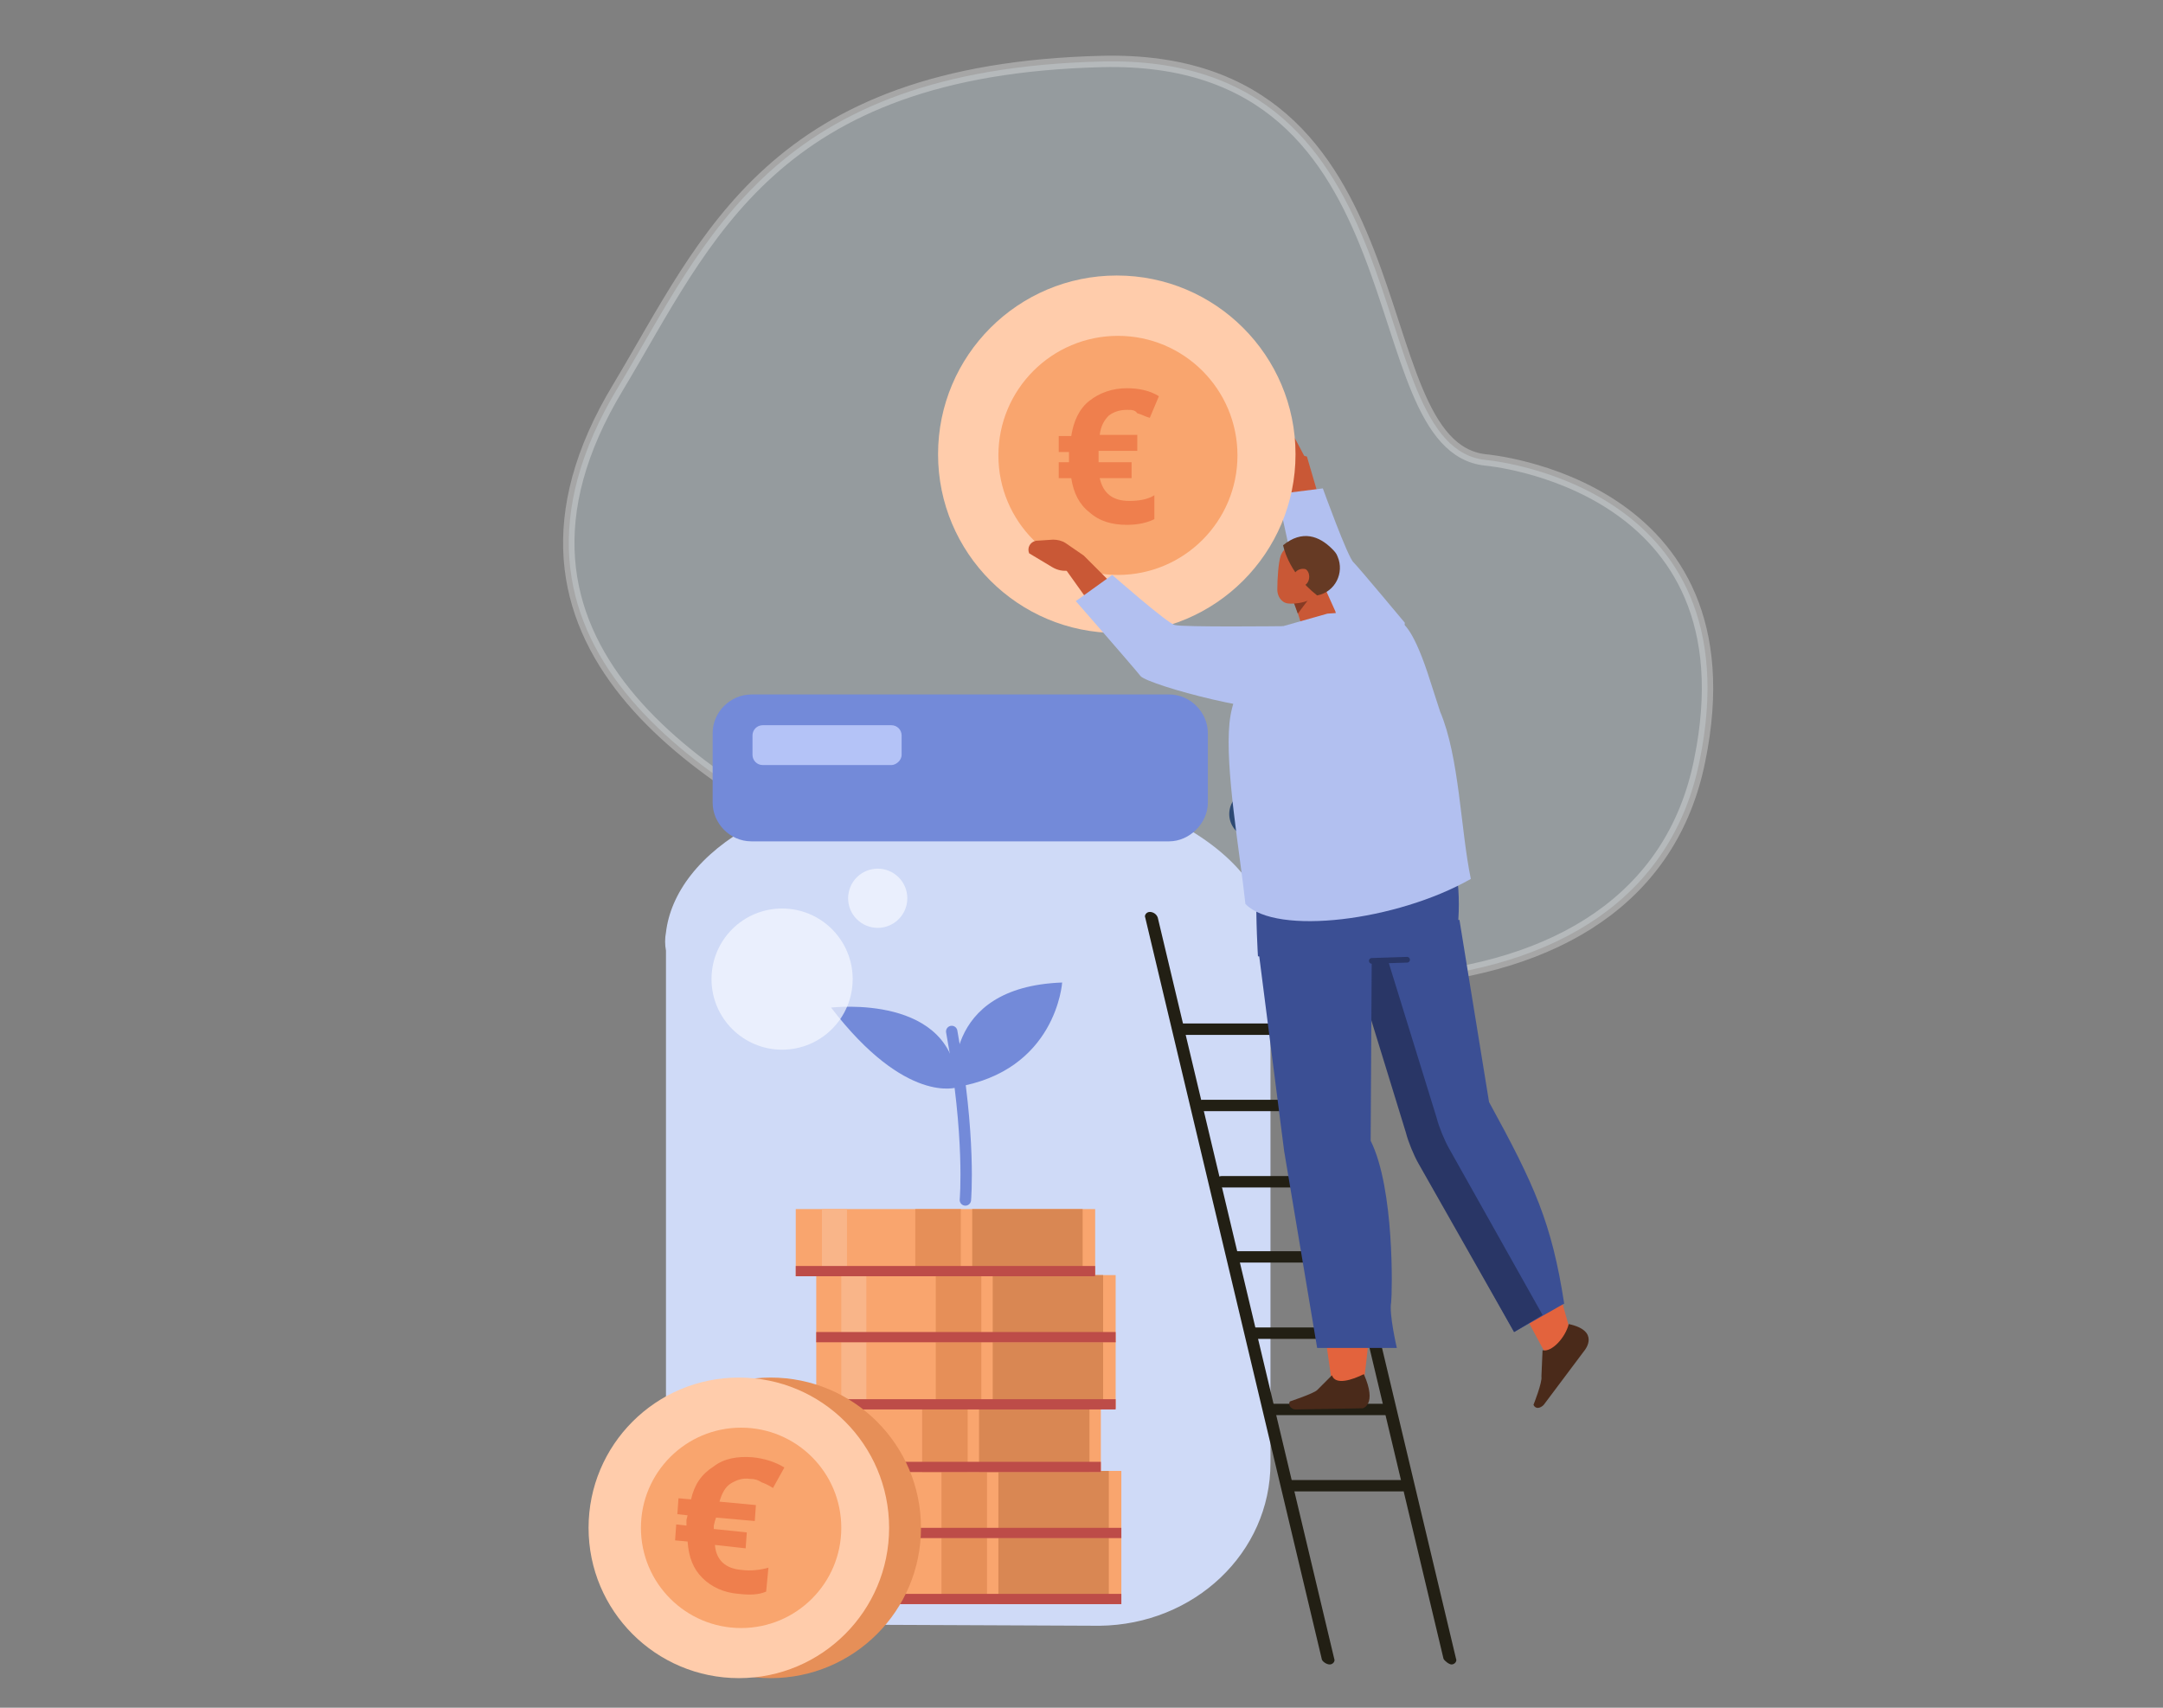 <?xml version="1.0" encoding="utf-8"?>
<!-- Generator: Adobe Illustrator 22.1.0, SVG Export Plug-In . SVG Version: 6.00 Build 0)  -->
<svg version="1.1" id="Calque_1" xmlns="http://www.w3.org/2000/svg" xmlns:xlink="http://www.w3.org/1999/xlink" x="0px" y="0px"
	 viewBox="0 0 190 150" style="enable-background:new 0 0 190 150;" xml:space="preserve">
<rect x="0" y="0" width="190" height="150" fill="#808080" stroke="none"/>
<style type="text/css">
	.st0{opacity:0.3;fill:#C5D9E2;stroke:#FFFFFF;stroke-miterlimit:10;enable-background:new    ;}
	.st1{fill:#C95836;}
	.st2{fill:#B2C0F0;}
	.st3{fill:#CFDAF7;}
	.st4{fill:none;stroke:#2D4973;stroke-width:4.244;stroke-linecap:round;stroke-miterlimit:10;}
	.st5{fill:#738AD9;}
	.st6{fill:#B4C3F7;}
	.st7{fill:#FFCCAB;}
	.st8{fill:#F9A56E;}
	.st9{fill:#221F14;}
	.st10{fill:#E3633D;}
	.st11{fill:#873B24;}
	.st12{fill:#663A24;}
	.st13{fill:#3B4F94;}
	.st14{fill:#293666;}
	.st15{fill:#4A2A1A;}
	.st16{fill:none;stroke:#293666;stroke-width:0.5;stroke-linecap:round;stroke-linejoin:round;stroke-miterlimit:10;}
	.st17{fill:#D98753;}
	.st18{fill:#E68F58;}
	.st19{fill:#F9B589;}
	.st20{fill:#BD4C48;}
	.st21{fill:none;stroke:#738AD9;stroke-linecap:round;stroke-linejoin:round;stroke-miterlimit:10;}
	.st22{opacity:0.71;fill:#F5F8FF;enable-background:new    ;}
	.st23{enable-background:new    ;}
	.st24{fill:#EF7F4D;}
</style>
<g id="Calque_5">
	<path class="st0" d="M54.3,34C62.1,21,67.8,6.1,96.8,5.4s22.3,33.8,33.7,35c0,0,23.8,2,18.8,26.4c-4.9,24.4-40.8,23.9-72.4,9.2
		C62.1,69.1,40.7,56.5,54.3,34z"/>
	<g>
		<path class="st1" d="M118,52.3c-1.8,0.4-3.4-0.3-4.1-2.4l-1.2-10.3l2.1,0.5l2.2,7.5L118,52.3z"/>
		<path class="st1" d="M114.7,40.3l-0.9-1.7c-0.2-0.3-0.5-0.6-0.8-0.7l-1.4-0.6c-0.5-0.2-1,0.1-1.1,0.7l0,0l1.2,2
			c0.3,0.5,0.7,0.8,1.3,1l0.9,0.3L114.7,40.3z"/>
		<path class="st2" d="M122.8,61.6c-2.6-0.5-8.6-8.5-8.8-9.7c-0.2-1.3-1.8-8.5-1.8-8.5l4-0.5c0,0,2.2,6.1,2.7,6.5
			c0.5,0.5,4.5,5.3,4.5,5.3L122.8,61.6z"/>
	</g>
	<path class="st3" d="M111.6,128.5V83.3l0,0c0.1-3.9-2.4-7.8-7.8-10.8c-10.4-5.8-27.2-5.8-37.6-0.1c-4.8,2.6-7.3,6.1-7.7,9.5l0,0
		l0,0c-0.1,0.5-0.1,1.1,0,1.6v45c0,7.8,6.7,14.1,14.9,14.2l23.2,0.1C104.9,142.7,111.6,136.4,111.6,128.5L111.6,128.5z"/>
	<path class="st4" d="M110.1,71.5c0,0,5.3,3.6,5.8,11.1l-0.1,3.8"/>
	<path class="st5" d="M102.7,73.9H66c-1.9,0-3.4-1.6-3.4-3.4v-6.1c0-1.9,1.6-3.4,3.4-3.4h36.7c1.9,0,3.4,1.6,3.4,3.4v6.1
		C106.1,72.3,104.5,73.9,102.7,73.9z"/>
	<path class="st6" d="M78.3,67.2H67c-0.5,0-0.9-0.4-0.9-0.9v-1.7c0-0.5,0.4-0.9,0.9-0.9h11.3c0.5,0,0.9,0.4,0.9,0.9v1.7
		C79.2,66.8,78.7,67.2,78.3,67.2z"/>
	<g>
		<ellipse class="st7" cx="98.1" cy="39.9" rx="15.7" ry="15.7"/>
		<ellipse class="st8" cx="98.2" cy="40" rx="10.5" ry="10.5"/>
	</g>
	<g>
		<path class="st9" d="M127.5,146.2L127.5,146.2c0.3,0,0.5-0.3,0.4-0.5l-15.5-65.1c-0.1-0.3-0.4-0.5-0.7-0.5l0,0
			c-0.3,0-0.5,0.3-0.4,0.5l15.5,65.1C126.9,145.9,127.3,146.2,127.5,146.2z"/>
		<path class="st9" d="M116.8,146.2L116.8,146.2c0.3,0,0.5-0.3,0.4-0.5l-15.5-65.1c-0.1-0.3-0.4-0.5-0.7-0.5l0,0
			c-0.3,0-0.5,0.3-0.4,0.5l15.5,65.1C116.1,145.9,116.5,146.2,116.8,146.2z"/>
		<path class="st9" d="M103.9,90.9h9.9c0.3,0,0.5-0.3,0.5-0.5l0,0c0-0.3-0.3-0.5-0.6-0.5h-9.9c-0.3,0-0.5,0.3-0.5,0.5l0,0
			C103.3,90.6,103.6,90.9,103.9,90.9z"/>
		<path class="st9" d="M105.7,97.6h9.9c0.3,0,0.5-0.3,0.5-0.5l0,0c0-0.3-0.3-0.5-0.6-0.5h-9.9c-0.3,0-0.5,0.3-0.5,0.5l0,0
			C105.2,97.3,105.5,97.6,105.7,97.6z"/>
		<path class="st9" d="M107.4,104.3h9.9c0.3,0,0.5-0.3,0.5-0.5l0,0c0-0.3-0.3-0.5-0.6-0.5h-9.9c-0.3,0-0.5,0.3-0.5,0.5l0,0
			C106.8,104,107,104.3,107.4,104.3z"/>
		<path class="st9" d="M108.7,110.9h9.9c0.3,0,0.5-0.3,0.5-0.5l0,0c0-0.3-0.3-0.5-0.6-0.5h-9.9c-0.3,0-0.5,0.3-0.5,0.5l0,0
			C108.1,110.7,108.4,110.9,108.7,110.9z"/>
		<path class="st9" d="M110.1,117.6h9.9c0.3,0,0.5-0.3,0.5-0.5l0,0c0-0.3-0.3-0.5-0.6-0.5H110c-0.3,0-0.5,0.3-0.5,0.5l0,0
			C109.5,117.4,109.8,117.6,110.1,117.6z"/>
		<path class="st9" d="M111.9,124.3h9.9c0.3,0,0.5-0.3,0.5-0.5l0,0c0-0.3-0.3-0.5-0.6-0.5h-9.9c-0.3,0-0.5,0.3-0.5,0.5l0,0
			C111.3,124,111.6,124.3,111.9,124.3z"/>
		<path class="st9" d="M113.3,131h9.9c0.3,0,0.5-0.3,0.5-0.5l0,0c0-0.3-0.3-0.5-0.6-0.5h-9.9c-0.3,0-0.5,0.3-0.5,0.5l0,0
			C112.8,130.7,113,131,113.3,131z"/>
	</g>
	<path class="st10" d="M119.8,121.3c0,0,2.2-15-0.7-20.9l1.6-20.4l-9.5,0.7l5.8,40.8L119.8,121.3z"/>
	<path class="st1" d="M103.8,57.8c-1.4,1.2-3.2,1.3-4.7-0.1l-6-8.4l2.1-0.5l5.5,5.5L103.8,57.8z"/>
	<path class="st1" d="M95.2,48.8l-1.6-1.1c-0.3-0.2-0.7-0.3-1.1-0.3L91,47.5c-0.5,0.1-0.8,0.6-0.6,1.1l0,0l2,1.2
		c0.5,0.3,1,0.4,1.6,0.3l0.9-0.1L95.2,48.8z"/>
	<path class="st1" d="M113.4,51.8c0,0,0.5,1.8,1,3.3c0.1,0.4,0.5,0.7,0.9,0.8c0.5,0.1,0.9-0.1,1.3-0.3c0.1-0.1,0.2-0.2,0.3-0.3
		c0.5-0.4,0.6-1,0.4-1.6c-0.6-1.3-1.7-3.8-1.7-3.8L113.4,51.8L113.4,51.8z"/>
	<polygon class="st11" points="113.6,52.8 114,53.9 114.9,52.7 	"/>
	<path class="st1" d="M116.3,49.4c0.1-0.5-0.3-1.1-0.8-1.1c-0.6-0.1-1.3-0.2-1.9-0.3c-0.5-0.1-0.9,0.3-1.1,0.8c-0.2,0.6-0.3,2-0.3,3
		c0,0.5,0.3,1.1,0.9,1.2c0.6,0.1,2.4-0.1,2.8-1.1C116,50.9,116.1,50.2,116.3,49.4L116.3,49.4z"/>
	<path class="st12" d="M115.7,52.3c1.6-0.3,2.4-2,1.8-3.4c-0.1-0.3-0.3-0.5-0.5-0.7c-1.1-1.1-2.6-1.7-4.3-0.3
		C112.7,47.7,113,50.2,115.7,52.3L115.7,52.3z"/>
	<path class="st1" d="M114.9,51.1c-0.2,0.4-0.7,0.5-1,0.4c-0.3-0.2-0.4-0.7-0.2-1.1c0.2-0.4,0.7-0.5,1-0.4
		C115,50.2,115.1,50.7,114.9,51.1z"/>
	<path class="st10" d="M126.8,102.3l8.8,16.3c1.7,0.6,2.6-0.9,2.1-2.5c-2-6.9-1.9-10.5-7.6-16.7L126.8,102.3z"/>
	<path class="st13" d="M118.4,82.5l5.2,16.9c0.2,0.8,0.7,2,1.1,2.7L133,117l4.4-2.5c-1.1-7.1-2.6-10.4-6.6-17.7l-2.6-16l-4.5,0.2
		L118.4,82.5z"/>
	<path class="st14" d="M121.1,81.7l5.1,16.5c0.2,0.8,0.7,2,1.1,2.7l8.2,14.6L133,117l-8.4-14.8c-0.4-0.7-0.9-1.9-1.1-2.7l-5.2-16.9
		L121.1,81.7z"/>
	<path class="st15" d="M135.5,118.6l-0.1,2.3c0.1,0.5-0.7,2.5-0.7,2.5l0,0c0.2,0.4,0.6,0.3,0.9,0l3.6-4.8c0,0,1.4-1.7-1.4-2.3
		C137.5,117.5,136.3,118.8,135.5,118.6z"/>
	<path class="st13" d="M124.8,70l-13,1c-2.1,0.7-1.3,13-1.3,13l8.5,0.4c4-0.1,9,0.5,9.1-3.6C128.6,73.1,124.8,70,124.8,70z"/>
	<path class="st2" d="M112,55.2l4.6-1.3l1.3-0.1l5.2,0.9c0,0,0.9,0.2,2.3,4.4l1.1,3.4c1.7,4,1.8,10.4,2.7,14.7
		c-6.5,3.7-17.1,5-19.8,2.2c-0.5-4.6-1.8-11.9-1.4-15.9C108.4,59.6,110.9,58.1,112,55.2z"/>
	<path class="st15" d="M117,120.8l-1.3,1.3c-0.3,0.3-2.4,1-2.4,1l0,0c-0.2,0.4,0.2,0.7,0.5,0.7l5.9-0.1c0,0,1.3-0.3,0.1-3
		C118.8,121.2,117.3,121.7,117,120.8z"/>
	<path class="st13" d="M110.6,83.9l2.2,17.2l2.9,17.3h7c0,0-0.7-3-0.5-4c0.1-0.9,0.3-10-1.8-14.2l0.1-16.9L110.6,83.9z"/>
	<line class="st16" x1="123.6" y1="84.3" x2="120.5" y2="84.4"/>
	<path class="st2" d="M114.2,62.2c-2.6,0.9-13.2-2-14-2.8c-0.8-1-5.7-6.6-5.7-6.6l3.2-2.3c0,0,4.9,4.3,5.5,4.4
		c0.7,0.2,9.5,0.1,9.5,0.1L114.2,62.2z"/>
	<g>
		<g>
			<g>
				<rect x="72.2" y="135" class="st8" width="26.3" height="5.9"/>
				<rect x="87.7" y="135" class="st17" width="9.7" height="5.9"/>
				<rect x="82.7" y="135" class="st18" width="4" height="5.9"/>
				<rect x="74.5" y="135" class="st19" width="2.2" height="5.9"/>
			</g>
			<rect x="72.2" y="140" class="st20" width="26.3" height="0.9"/>
		</g>
		<g>
			<g>
				<rect x="72.2" y="129.2" class="st8" width="26.3" height="5.9"/>
				<rect x="87.7" y="129.2" class="st17" width="9.7" height="5.9"/>
				<rect x="82.7" y="129.2" class="st18" width="4" height="5.9"/>
				<rect x="74.5" y="129.2" class="st19" width="2.2" height="5.9"/>
			</g>
			<rect x="72.2" y="134.2" class="st20" width="26.3" height="0.9"/>
		</g>
		<g>
			<g>
				<rect x="70.4" y="123.4" class="st8" width="26.3" height="5.9"/>
				<rect x="86" y="123.4" class="st17" width="9.7" height="5.9"/>
				<rect x="81" y="123.4" class="st18" width="4" height="5.9"/>
				<rect x="72.7" y="123.4" class="st19" width="2.2" height="5.9"/>
			</g>
			<rect x="70.4" y="128.4" class="st20" width="26.3" height="0.9"/>
		</g>
	</g>
	<g>
		<g>
			<g>
				<rect x="71.7" y="117.8" class="st8" width="26.3" height="5.9"/>
				<rect x="87.2" y="117.8" class="st17" width="9.7" height="5.9"/>
				<rect x="82.2" y="117.8" class="st18" width="4" height="5.9"/>
				<rect x="73.9" y="117.8" class="st19" width="2.2" height="5.9"/>
			</g>
			<rect x="71.7" y="122.9" class="st20" width="26.3" height="0.9"/>
		</g>
		<g>
			<g>
				<rect x="71.7" y="112" class="st8" width="26.3" height="5.9"/>
				<rect x="87.2" y="112" class="st17" width="9.7" height="5.9"/>
				<rect x="82.2" y="112" class="st18" width="4" height="5.9"/>
				<rect x="73.9" y="112" class="st19" width="2.2" height="5.9"/>
			</g>
			<rect x="71.7" y="117" class="st20" width="26.3" height="0.9"/>
		</g>
		<g>
			<g>
				<rect x="69.9" y="106.2" class="st8" width="26.3" height="5.9"/>
				<rect x="85.4" y="106.2" class="st17" width="9.7" height="5.9"/>
				<rect x="80.4" y="106.2" class="st18" width="4" height="5.9"/>
				<rect x="72.2" y="106.2" class="st19" width="2.2" height="5.9"/>
			</g>
			<rect x="69.9" y="111.2" class="st20" width="26.3" height="0.9"/>
		</g>
	</g>
	<ellipse class="st18" cx="67.7" cy="134.2" rx="13.2" ry="13.2"/>
	<g>
		<ellipse class="st7" cx="64.9" cy="134.2" rx="13.2" ry="13.2"/>
		<ellipse class="st8" cx="65.1" cy="134.2" rx="8.8" ry="8.8"/>
	</g>
	<path class="st5" d="M83.9,95.5c0,0-1.4-8.8,9.4-9.2C93.3,86.3,92.8,94.1,83.9,95.5z"/>
	<path class="st5" d="M84.1,95.5c0,0-4.5,1.6-11.1-7C73.1,88.5,83.9,87.2,84.1,95.5z"/>
	<path class="st21" d="M84.8,105.4c0,0,0.5-5.5-1.2-14.8"/>
	<ellipse class="st22" cx="68.7" cy="86" rx="6.2" ry="6.2"/>
	<circle class="st22" cx="77.1" cy="78.9" r="2.6"/>
	<g>
		<g class="st23">
			<path class="st24" d="M99,36c-0.7,0-1.2,0.2-1.6,0.5c-0.4,0.4-0.7,0.9-0.8,1.7h3.3v1.4h-3.4v0.3v0.4v0.3h2.9V42h-2.8
				c0.3,1.3,1.1,2,2.6,2c0.7,0,1.6-0.1,2.2-0.5v2.1c-0.6,0.3-1.4,0.5-2.4,0.5c-1.3,0-2.4-0.3-3.3-1.1c-0.9-0.7-1.4-1.7-1.6-3H93
				v-1.4h0.9c0-0.1,0-0.3,0-0.5v-0.4H93v-1.4h1.1c0.2-1.3,0.7-2.4,1.6-3.1c0.9-0.7,2-1.1,3.3-1.1c1,0,2,0.2,2.8,0.7l-0.8,1.9
				c-0.4-0.1-0.7-0.3-1.1-0.4C99.7,36,99.4,36,99,36z"/>
		</g>
	</g>
	<g>
		<g class="st23">
			<path class="st24" d="M65.9,129.9c-0.7-0.1-1.2,0.1-1.7,0.4c-0.5,0.3-0.8,0.9-1,1.6l3.2,0.3l-0.1,1.4l-3.4-0.3l-0.1,0.3l-0.1,0.4
				v0.3l2.9,0.3l-0.1,1.4l-2.7-0.3c0.1,1.3,0.9,2.1,2.4,2.2c0.7,0.1,1.6,0,2.3-0.2l-0.2,2.1c-0.7,0.3-1.5,0.3-2.4,0.2
				c-1.3-0.1-2.4-0.6-3.2-1.4c-0.8-0.8-1.2-1.8-1.3-3.2l-1.1-0.1l0.1-1.4l0.9,0.1c0-0.1,0-0.3,0-0.5l0.1-0.4l-0.9-0.1l0.1-1.4
				l1.1,0.1c0.3-1.3,0.9-2.2,2-2.9c0.9-0.7,2.1-0.9,3.4-0.8c1,0.1,2,0.4,2.8,0.9l-1,1.8c-0.3-0.2-0.7-0.4-1-0.5
				C66.6,130,66.3,129.9,65.9,129.9z"/>
		</g>
	</g>
</g>
</svg>
